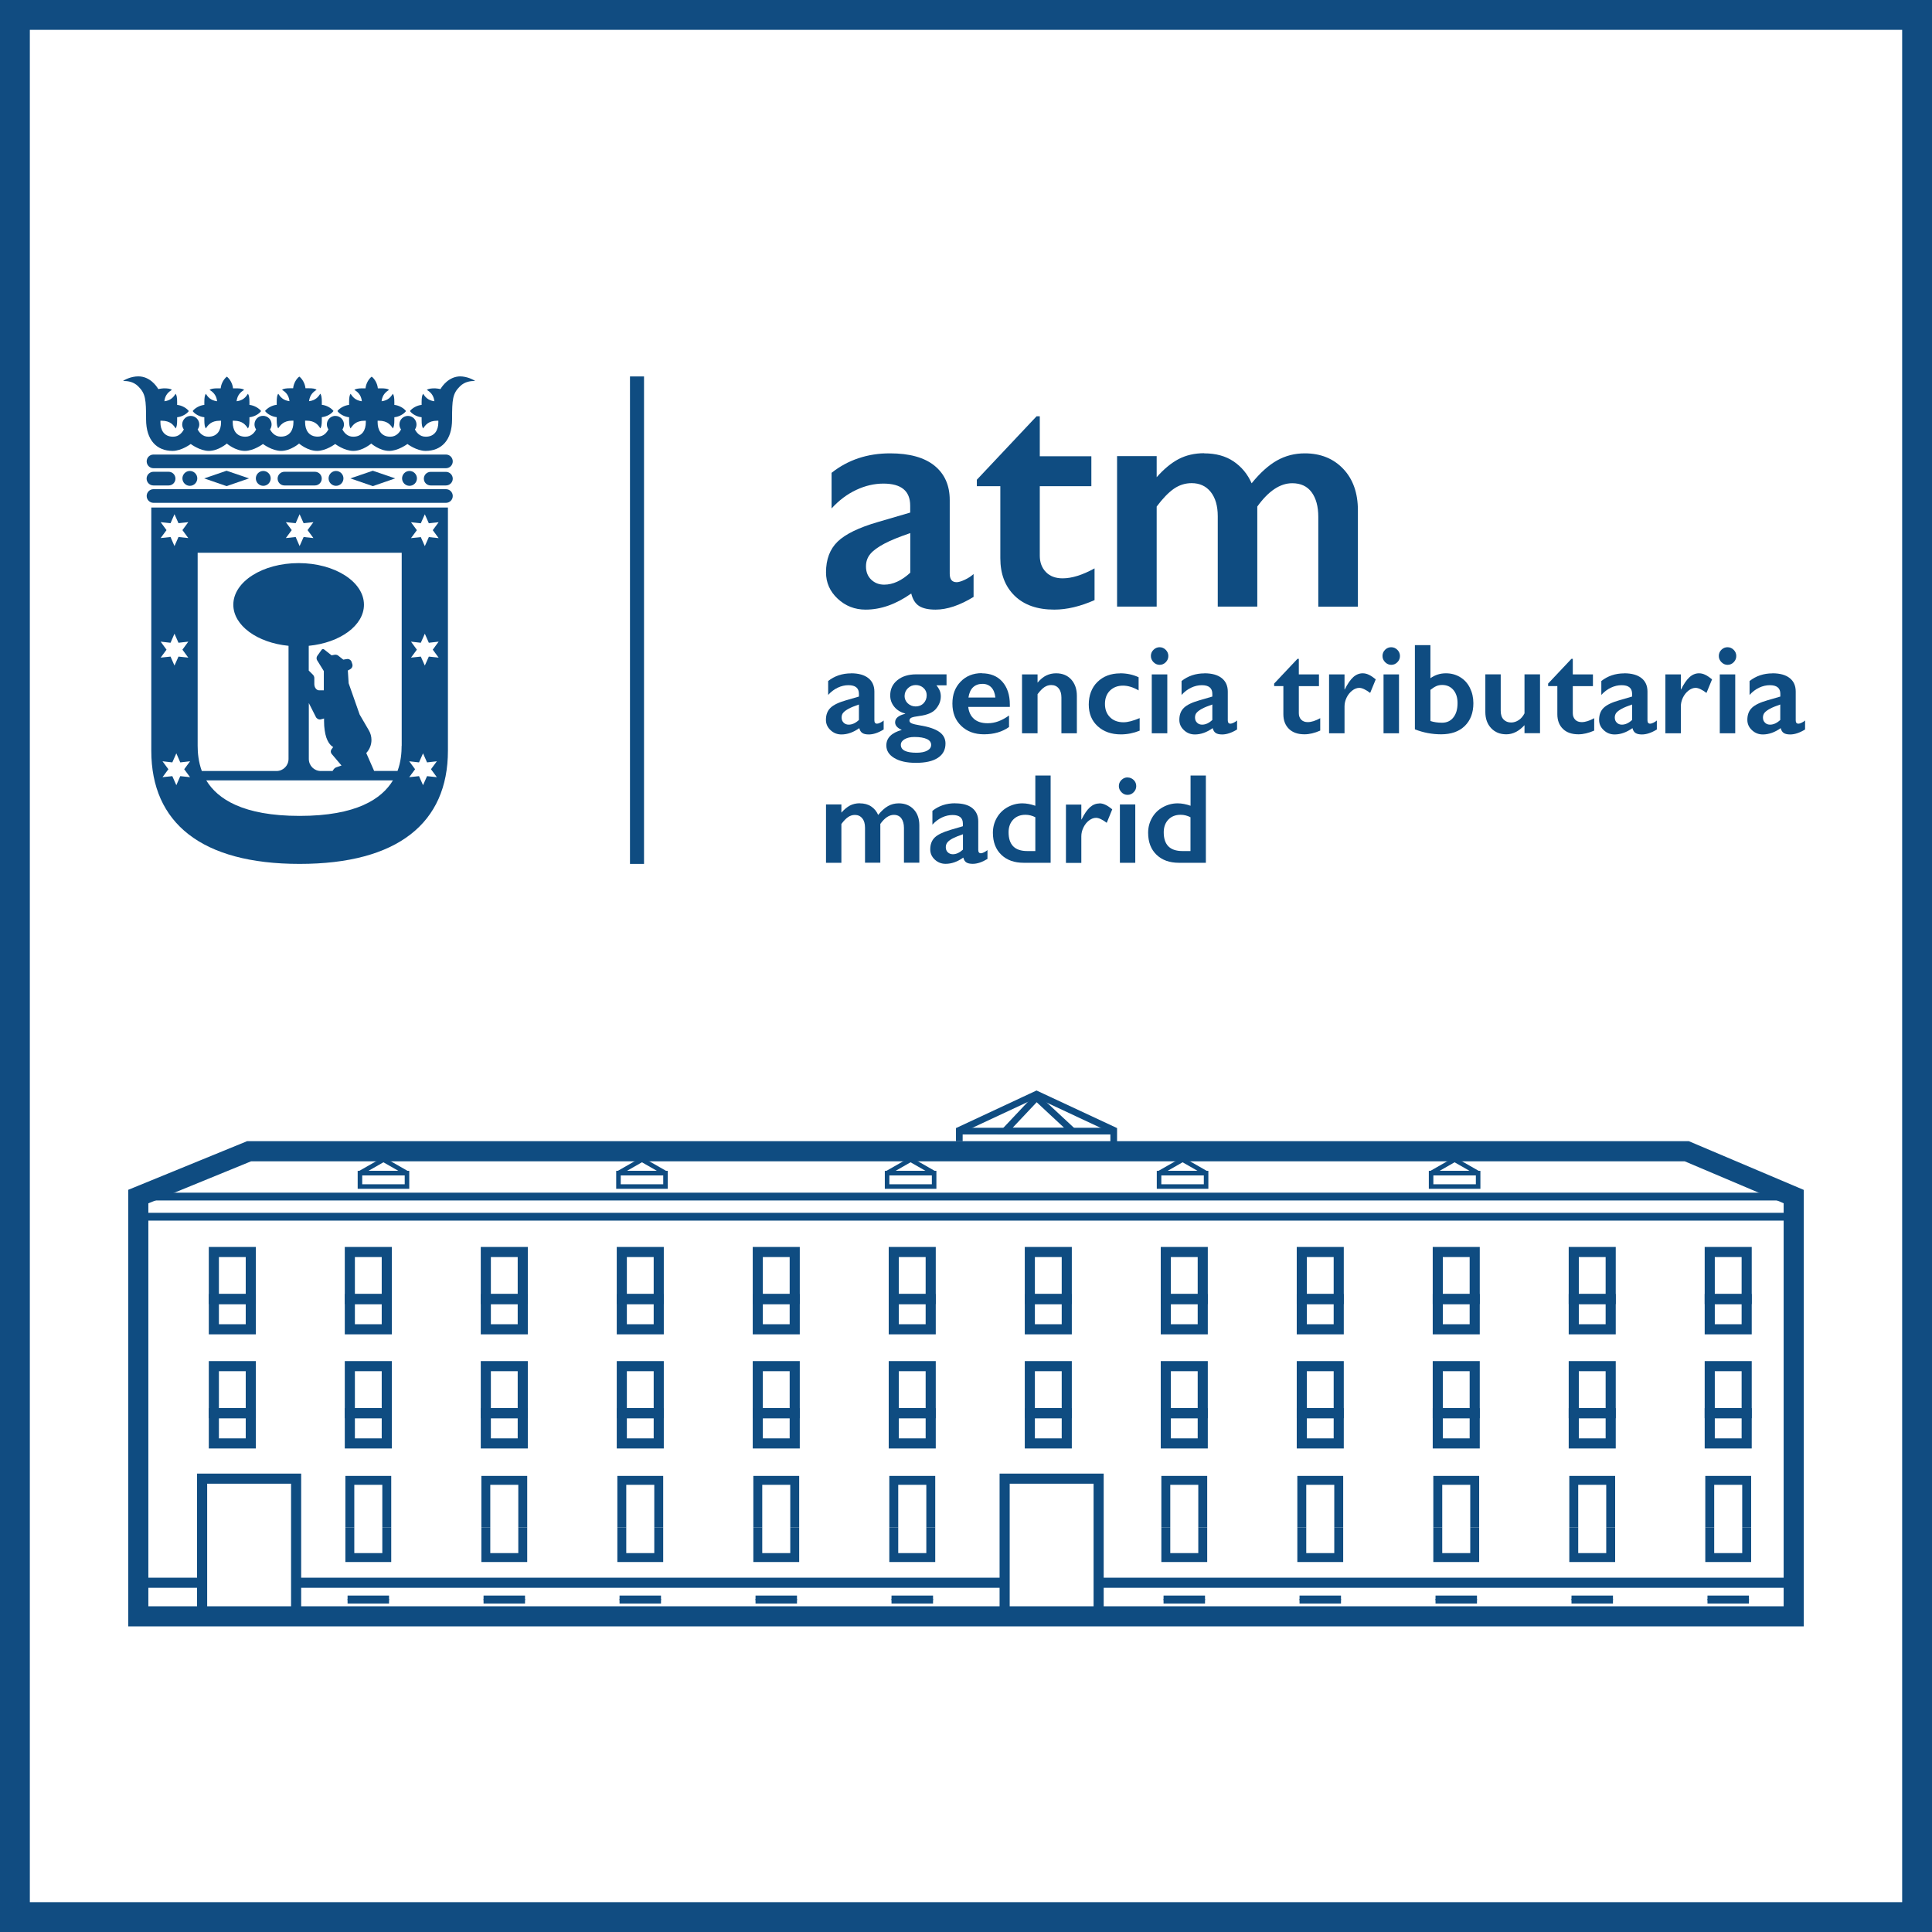 <?xml version="1.0" encoding="UTF-8"?>
<svg id="uuid-e9711c1b-51d4-4599-b36c-4947e038ecce" data-name="PROMOCIONALES" xmlns="http://www.w3.org/2000/svg" viewBox="0 0 260 260">
  <rect x="0" y="0" width="260" height="260" fill="#808080" stroke="none"/>
  <defs>
    <style>
      .uuid-c998b73f-012c-47d8-ba06-826e356e03fe {
        fill: #0f4c81;
      }

      .uuid-c998b73f-012c-47d8-ba06-826e356e03fe, .uuid-b9637295-9d35-49bf-8a46-1635af6370d1 {
        stroke-width: 0px;
      }

      .uuid-90c0241f-dd75-4f5b-ad55-4f2c31dbf5e5 {
        stroke-width: .9px;
      }

      .uuid-90c0241f-dd75-4f5b-ad55-4f2c31dbf5e5, .uuid-9a81260b-7cdf-4f4a-bb45-fa655c8d08b4, .uuid-b5b24490-48d9-4c92-91d0-2471f098ca7b, .uuid-924c6b6b-2e19-4350-afc3-c6c7fed31f36, .uuid-89208eef-da49-43bb-9b3d-28c2ab1ce93a, .uuid-c256f427-c40d-47d3-945a-7bdaad5399a4, .uuid-a4c6dcdc-44c2-49f2-a62a-0c34c4cfdc99 {
        fill: none;
        stroke-miterlimit: 10;
      }

      .uuid-90c0241f-dd75-4f5b-ad55-4f2c31dbf5e5, .uuid-9a81260b-7cdf-4f4a-bb45-fa655c8d08b4, .uuid-924c6b6b-2e19-4350-afc3-c6c7fed31f36, .uuid-89208eef-da49-43bb-9b3d-28c2ab1ce93a, .uuid-c256f427-c40d-47d3-945a-7bdaad5399a4, .uuid-a4c6dcdc-44c2-49f2-a62a-0c34c4cfdc99 {
        stroke: #0f4c81;
      }

      .uuid-9a81260b-7cdf-4f4a-bb45-fa655c8d08b4 {
        stroke-width: .61px;
      }

      .uuid-b5b24490-48d9-4c92-91d0-2471f098ca7b {
        stroke: #114c81;
        stroke-width: 4.03px;
      }

      .uuid-924c6b6b-2e19-4350-afc3-c6c7fed31f36 {
        stroke-width: 2.71px;
      }

      .uuid-b9637295-9d35-49bf-8a46-1635af6370d1 {
        fill: #fff;
      }

      .uuid-89208eef-da49-43bb-9b3d-28c2ab1ce93a {
        stroke-width: 1.36px;
      }

      .uuid-c256f427-c40d-47d3-945a-7bdaad5399a4 {
        stroke-width: 1.05px;
      }

      .uuid-a4c6dcdc-44c2-49f2-a62a-0c34c4cfdc99 {
        stroke-width: 1.2px;
      }
    </style>
  </defs>
  <g id="uuid-8e12676d-b100-476b-98ab-737365aa8b66" data-name="promo portal">
    <g id="uuid-e02aa1e3-5a28-40c5-a0e2-3a0342861da1" data-name="Promo ATM">
      <g id="uuid-8f954ff2-7552-4129-b250-77e9f536843e" data-name="fondo">
        <rect id="uuid-d0fc4a55-4b0d-4691-a46e-1fd8597af918" data-name="fondo" class="uuid-b9637295-9d35-49bf-8a46-1635af6370d1" x=".33" y=".44" width="260" height="260"/>
      </g>
      <g id="uuid-3854148c-d5c3-47ab-9a29-0454f9ea9a9f" data-name="silueta">
        <g id="uuid-c3ccdac4-749e-42a8-bced-4160675679ce" data-name="5">
          <g>
            <rect class="uuid-9a81260b-7cdf-4f4a-bb45-fa655c8d08b4" x="48.44" y="157.87" width="6.33" height="1.81"/>
            <path class="uuid-9a81260b-7cdf-4f4a-bb45-fa655c8d08b4" d="M54.68,157.87h-6.16s-.03-.03-.01-.04l3.08-1.76s.02,0,.02,0l3.08,1.76s.01.04-.01.04Z"/>
          </g>
          <g>
            <rect class="uuid-9a81260b-7cdf-4f4a-bb45-fa655c8d08b4" x="83.23" y="157.87" width="6.33" height="1.81"/>
            <path class="uuid-9a81260b-7cdf-4f4a-bb45-fa655c8d08b4" d="M89.47,157.87h-6.16s-.03-.03-.01-.04l3.08-1.76s.02,0,.02,0l3.08,1.76s.01.04-.01.04Z"/>
          </g>
          <g>
            <rect class="uuid-9a81260b-7cdf-4f4a-bb45-fa655c8d08b4" x="119.38" y="157.87" width="6.33" height="1.81"/>
            <path class="uuid-9a81260b-7cdf-4f4a-bb45-fa655c8d08b4" d="M125.62,157.87h-6.16s-.03-.03-.01-.04l3.08-1.76s.02,0,.02,0l3.08,1.76s.01.04-.01.04Z"/>
          </g>
          <g>
            <rect class="uuid-9a81260b-7cdf-4f4a-bb45-fa655c8d08b4" x="155.98" y="157.87" width="6.33" height="1.81"/>
            <path class="uuid-9a81260b-7cdf-4f4a-bb45-fa655c8d08b4" d="M162.23,157.87h-6.16s-.03-.03-.01-.04l3.08-1.76s.02,0,.02,0l3.08,1.76s.01.04-.01.04Z"/>
          </g>
          <g>
            <rect class="uuid-9a81260b-7cdf-4f4a-bb45-fa655c8d08b4" x="192.59" y="157.87" width="6.33" height="1.81"/>
            <path class="uuid-9a81260b-7cdf-4f4a-bb45-fa655c8d08b4" d="M198.83,157.87h-6.16s-.03-.03-.01-.04l3.08-1.76s.02,0,.02,0l3.08,1.76s.01.04-.01.04Z"/>
          </g>
        </g>
        <g id="uuid-ce797113-0996-45ae-ae3f-9967ee79d202" data-name="4">
          <g>
            <rect class="uuid-89208eef-da49-43bb-9b3d-28c2ab1ce93a" x="28.78" y="168.49" width="4.97" height="6.33"/>
            <rect class="uuid-89208eef-da49-43bb-9b3d-28c2ab1ce93a" x="28.78" y="174.82" width="4.97" height="4.07"/>
          </g>
          <g>
            <rect class="uuid-89208eef-da49-43bb-9b3d-28c2ab1ce93a" x="47.08" y="168.49" width="4.97" height="6.33"/>
            <rect class="uuid-89208eef-da49-43bb-9b3d-28c2ab1ce93a" x="47.08" y="174.82" width="4.97" height="4.07"/>
          </g>
          <g>
            <rect class="uuid-89208eef-da49-43bb-9b3d-28c2ab1ce93a" x="65.38" y="168.49" width="4.97" height="6.33"/>
            <rect class="uuid-89208eef-da49-43bb-9b3d-28c2ab1ce93a" x="65.38" y="174.82" width="4.97" height="4.07"/>
          </g>
          <g>
            <rect class="uuid-89208eef-da49-43bb-9b3d-28c2ab1ce93a" x="83.68" y="168.49" width="4.97" height="6.33"/>
            <rect class="uuid-89208eef-da49-43bb-9b3d-28c2ab1ce93a" x="83.68" y="174.82" width="4.97" height="4.07"/>
          </g>
          <g>
            <rect class="uuid-89208eef-da49-43bb-9b3d-28c2ab1ce93a" x="101.98" y="168.49" width="4.97" height="6.33"/>
            <rect class="uuid-89208eef-da49-43bb-9b3d-28c2ab1ce93a" x="101.98" y="174.82" width="4.97" height="4.07"/>
          </g>
          <g>
            <rect class="uuid-89208eef-da49-43bb-9b3d-28c2ab1ce93a" x="120.28" y="168.49" width="4.97" height="6.33"/>
            <rect class="uuid-89208eef-da49-43bb-9b3d-28c2ab1ce93a" x="120.28" y="174.82" width="4.97" height="4.07"/>
          </g>
          <g>
            <rect class="uuid-89208eef-da49-43bb-9b3d-28c2ab1ce93a" x="138.59" y="168.49" width="4.97" height="6.33"/>
            <rect class="uuid-89208eef-da49-43bb-9b3d-28c2ab1ce93a" x="138.59" y="174.82" width="4.97" height="4.07"/>
          </g>
          <g>
            <rect class="uuid-89208eef-da49-43bb-9b3d-28c2ab1ce93a" x="156.89" y="168.49" width="4.97" height="6.33"/>
            <rect class="uuid-89208eef-da49-43bb-9b3d-28c2ab1ce93a" x="156.89" y="174.82" width="4.97" height="4.07"/>
          </g>
          <g>
            <rect class="uuid-89208eef-da49-43bb-9b3d-28c2ab1ce93a" x="175.19" y="168.49" width="4.97" height="6.33"/>
            <rect class="uuid-89208eef-da49-43bb-9b3d-28c2ab1ce93a" x="175.19" y="174.82" width="4.97" height="4.07"/>
          </g>
          <g>
            <rect class="uuid-89208eef-da49-43bb-9b3d-28c2ab1ce93a" x="193.49" y="168.49" width="4.97" height="6.33"/>
            <rect class="uuid-89208eef-da49-43bb-9b3d-28c2ab1ce93a" x="193.49" y="174.82" width="4.97" height="4.07"/>
          </g>
          <g>
            <rect class="uuid-89208eef-da49-43bb-9b3d-28c2ab1ce93a" x="211.79" y="168.49" width="4.97" height="6.33"/>
            <rect class="uuid-89208eef-da49-43bb-9b3d-28c2ab1ce93a" x="211.79" y="174.82" width="4.97" height="4.07"/>
          </g>
          <g>
            <rect class="uuid-89208eef-da49-43bb-9b3d-28c2ab1ce93a" x="230.09" y="168.49" width="4.97" height="6.33"/>
            <rect class="uuid-89208eef-da49-43bb-9b3d-28c2ab1ce93a" x="230.09" y="174.82" width="4.97" height="4.07"/>
          </g>
        </g>
        <g id="uuid-3b837fde-16e2-4845-9ac8-09aaec8610ed" data-name="3">
          <g>
            <rect class="uuid-89208eef-da49-43bb-9b3d-28c2ab1ce93a" x="28.78" y="183.85" width="4.97" height="6.33"/>
            <rect class="uuid-89208eef-da49-43bb-9b3d-28c2ab1ce93a" x="28.78" y="190.18" width="4.97" height="4.07"/>
          </g>
          <g>
            <rect class="uuid-89208eef-da49-43bb-9b3d-28c2ab1ce93a" x="47.08" y="183.85" width="4.97" height="6.33"/>
            <rect class="uuid-89208eef-da49-43bb-9b3d-28c2ab1ce93a" x="47.08" y="190.18" width="4.97" height="4.07"/>
          </g>
          <g>
            <rect class="uuid-89208eef-da49-43bb-9b3d-28c2ab1ce93a" x="65.38" y="183.85" width="4.97" height="6.33"/>
            <rect class="uuid-89208eef-da49-43bb-9b3d-28c2ab1ce93a" x="65.38" y="190.18" width="4.97" height="4.07"/>
          </g>
          <g>
            <rect class="uuid-89208eef-da49-43bb-9b3d-28c2ab1ce93a" x="83.68" y="183.85" width="4.97" height="6.33"/>
            <rect class="uuid-89208eef-da49-43bb-9b3d-28c2ab1ce93a" x="83.68" y="190.18" width="4.97" height="4.07"/>
          </g>
          <g>
            <rect class="uuid-89208eef-da49-43bb-9b3d-28c2ab1ce93a" x="101.98" y="183.85" width="4.97" height="6.33"/>
            <rect class="uuid-89208eef-da49-43bb-9b3d-28c2ab1ce93a" x="101.98" y="190.18" width="4.97" height="4.07"/>
          </g>
          <g>
            <rect class="uuid-89208eef-da49-43bb-9b3d-28c2ab1ce93a" x="120.28" y="183.85" width="4.97" height="6.33"/>
            <rect class="uuid-89208eef-da49-43bb-9b3d-28c2ab1ce93a" x="120.28" y="190.18" width="4.97" height="4.07"/>
          </g>
          <g>
            <rect class="uuid-89208eef-da49-43bb-9b3d-28c2ab1ce93a" x="138.59" y="183.85" width="4.97" height="6.33"/>
            <rect class="uuid-89208eef-da49-43bb-9b3d-28c2ab1ce93a" x="138.59" y="190.18" width="4.97" height="4.07"/>
          </g>
          <g>
            <rect class="uuid-89208eef-da49-43bb-9b3d-28c2ab1ce93a" x="156.89" y="183.85" width="4.97" height="6.33"/>
            <rect class="uuid-89208eef-da49-43bb-9b3d-28c2ab1ce93a" x="156.89" y="190.18" width="4.97" height="4.07"/>
          </g>
          <g>
            <rect class="uuid-89208eef-da49-43bb-9b3d-28c2ab1ce93a" x="175.19" y="183.85" width="4.97" height="6.33"/>
            <rect class="uuid-89208eef-da49-43bb-9b3d-28c2ab1ce93a" x="175.19" y="190.18" width="4.97" height="4.07"/>
          </g>
          <g>
            <rect class="uuid-89208eef-da49-43bb-9b3d-28c2ab1ce93a" x="193.49" y="183.85" width="4.97" height="6.33"/>
            <rect class="uuid-89208eef-da49-43bb-9b3d-28c2ab1ce93a" x="193.49" y="190.18" width="4.97" height="4.07"/>
          </g>
          <g>
            <rect class="uuid-89208eef-da49-43bb-9b3d-28c2ab1ce93a" x="211.79" y="183.85" width="4.97" height="6.33"/>
            <rect class="uuid-89208eef-da49-43bb-9b3d-28c2ab1ce93a" x="211.79" y="190.18" width="4.97" height="4.07"/>
          </g>
          <g>
            <rect class="uuid-89208eef-da49-43bb-9b3d-28c2ab1ce93a" x="230.09" y="183.85" width="4.97" height="6.33"/>
            <rect class="uuid-89208eef-da49-43bb-9b3d-28c2ab1ce93a" x="230.09" y="190.18" width="4.97" height="4.07"/>
          </g>
        </g>
        <g id="uuid-4c8bae97-ed00-42b4-8152-1a6eb68c898d" data-name="2">
          <g>
            <polyline class="uuid-a4c6dcdc-44c2-49f2-a62a-0c34c4cfdc99" points="47.08 205.54 47.08 199.22 52.05 199.22 52.05 205.54"/>
            <polyline class="uuid-a4c6dcdc-44c2-49f2-a62a-0c34c4cfdc99" points="52.05 205.54 52.05 209.61 47.08 209.61 47.08 205.54"/>
          </g>
          <g>
            <polyline class="uuid-a4c6dcdc-44c2-49f2-a62a-0c34c4cfdc99" points="65.38 205.54 65.38 199.22 70.35 199.22 70.35 205.54"/>
            <polyline class="uuid-a4c6dcdc-44c2-49f2-a62a-0c34c4cfdc99" points="70.35 205.54 70.35 209.61 65.38 209.61 65.38 205.54"/>
          </g>
          <g>
            <polyline class="uuid-a4c6dcdc-44c2-49f2-a62a-0c34c4cfdc99" points="83.68 205.54 83.68 199.22 88.65 199.22 88.65 205.54"/>
            <polyline class="uuid-a4c6dcdc-44c2-49f2-a62a-0c34c4cfdc99" points="88.65 205.54 88.65 209.61 83.68 209.61 83.68 205.54"/>
          </g>
          <g>
            <polyline class="uuid-a4c6dcdc-44c2-49f2-a62a-0c34c4cfdc99" points="101.98 205.54 101.98 199.22 106.95 199.22 106.95 205.54"/>
            <polyline class="uuid-a4c6dcdc-44c2-49f2-a62a-0c34c4cfdc99" points="106.95 205.54 106.95 209.61 101.98 209.61 101.98 205.54"/>
          </g>
          <g>
            <polyline class="uuid-a4c6dcdc-44c2-49f2-a62a-0c34c4cfdc99" points="120.28 205.54 120.28 199.22 125.26 199.22 125.26 205.54"/>
            <polyline class="uuid-a4c6dcdc-44c2-49f2-a62a-0c34c4cfdc99" points="125.26 205.54 125.26 209.61 120.28 209.61 120.28 205.54"/>
          </g>
          <g>
            <polyline class="uuid-a4c6dcdc-44c2-49f2-a62a-0c34c4cfdc99" points="156.89 205.54 156.89 199.22 161.86 199.22 161.86 205.54"/>
            <polyline class="uuid-a4c6dcdc-44c2-49f2-a62a-0c34c4cfdc99" points="161.86 205.54 161.86 209.61 156.89 209.61 156.89 205.54"/>
          </g>
          <g>
            <polyline class="uuid-a4c6dcdc-44c2-49f2-a62a-0c34c4cfdc99" points="175.19 205.54 175.19 199.22 180.16 199.22 180.16 205.54"/>
            <polyline class="uuid-a4c6dcdc-44c2-49f2-a62a-0c34c4cfdc99" points="180.16 205.54 180.16 209.61 175.19 209.61 175.19 205.54"/>
          </g>
          <g>
            <polyline class="uuid-a4c6dcdc-44c2-49f2-a62a-0c34c4cfdc99" points="193.49 205.54 193.49 199.22 198.46 199.22 198.46 205.54"/>
            <polyline class="uuid-a4c6dcdc-44c2-49f2-a62a-0c34c4cfdc99" points="198.46 205.54 198.46 209.61 193.49 209.61 193.49 205.54"/>
          </g>
          <g>
            <polyline class="uuid-a4c6dcdc-44c2-49f2-a62a-0c34c4cfdc99" points="211.79 205.54 211.79 199.22 216.76 199.22 216.76 205.54"/>
            <polyline class="uuid-a4c6dcdc-44c2-49f2-a62a-0c34c4cfdc99" points="216.76 205.54 216.76 209.61 211.79 209.61 211.79 205.54"/>
          </g>
          <g>
            <polyline class="uuid-a4c6dcdc-44c2-49f2-a62a-0c34c4cfdc99" points="230.09 205.54 230.09 199.22 235.06 199.22 235.06 205.54"/>
            <polyline class="uuid-a4c6dcdc-44c2-49f2-a62a-0c34c4cfdc99" points="235.06 205.54 235.06 209.61 230.09 209.61 230.09 205.54"/>
          </g>
        </g>
        <g id="uuid-4d861368-dbfe-441c-853b-274a5119e6b3" data-name="1">
          <g>
            <polyline class="uuid-9a81260b-7cdf-4f4a-bb45-fa655c8d08b4" points="47.08 215.31 47.08 215.03 52.05 215.03 52.05 215.31"/>
            <polyline class="uuid-9a81260b-7cdf-4f4a-bb45-fa655c8d08b4" points="52.05 215.31 52.05 215.49 47.08 215.49 47.08 215.31"/>
          </g>
          <g>
            <polyline class="uuid-9a81260b-7cdf-4f4a-bb45-fa655c8d08b4" points="65.38 215.31 65.38 215.03 70.35 215.03 70.35 215.31"/>
            <polyline class="uuid-9a81260b-7cdf-4f4a-bb45-fa655c8d08b4" points="70.35 215.31 70.35 215.49 65.38 215.49 65.38 215.31"/>
          </g>
          <g>
            <polyline class="uuid-9a81260b-7cdf-4f4a-bb45-fa655c8d08b4" points="83.68 215.31 83.68 215.03 88.65 215.03 88.65 215.31"/>
            <polyline class="uuid-9a81260b-7cdf-4f4a-bb45-fa655c8d08b4" points="88.65 215.31 88.65 215.49 83.68 215.49 83.68 215.31"/>
          </g>
          <g>
            <polyline class="uuid-9a81260b-7cdf-4f4a-bb45-fa655c8d08b4" points="101.98 215.31 101.98 215.03 106.95 215.03 106.95 215.31"/>
            <polyline class="uuid-9a81260b-7cdf-4f4a-bb45-fa655c8d08b4" points="106.95 215.31 106.95 215.49 101.98 215.49 101.98 215.31"/>
          </g>
          <g>
            <polyline class="uuid-9a81260b-7cdf-4f4a-bb45-fa655c8d08b4" points="120.28 215.31 120.28 215.03 125.26 215.03 125.26 215.31"/>
            <polyline class="uuid-9a81260b-7cdf-4f4a-bb45-fa655c8d08b4" points="125.26 215.31 125.26 215.49 120.28 215.49 120.28 215.31"/>
          </g>
          <g>
            <polyline class="uuid-9a81260b-7cdf-4f4a-bb45-fa655c8d08b4" points="156.89 215.31 156.89 215.03 161.86 215.03 161.86 215.31"/>
            <polyline class="uuid-9a81260b-7cdf-4f4a-bb45-fa655c8d08b4" points="161.86 215.31 161.86 215.49 156.89 215.49 156.89 215.31"/>
          </g>
          <g>
            <polyline class="uuid-9a81260b-7cdf-4f4a-bb45-fa655c8d08b4" points="175.19 215.31 175.19 215.03 180.16 215.03 180.16 215.31"/>
            <polyline class="uuid-9a81260b-7cdf-4f4a-bb45-fa655c8d08b4" points="180.16 215.31 180.16 215.49 175.19 215.49 175.19 215.31"/>
          </g>
          <g>
            <polyline class="uuid-9a81260b-7cdf-4f4a-bb45-fa655c8d08b4" points="193.49 215.31 193.49 215.03 198.46 215.03 198.46 215.31"/>
            <polyline class="uuid-9a81260b-7cdf-4f4a-bb45-fa655c8d08b4" points="198.46 215.31 198.46 215.49 193.49 215.49 193.49 215.31"/>
          </g>
          <g>
            <polyline class="uuid-9a81260b-7cdf-4f4a-bb45-fa655c8d08b4" points="211.79 215.31 211.79 215.03 216.76 215.03 216.76 215.31"/>
            <polyline class="uuid-9a81260b-7cdf-4f4a-bb45-fa655c8d08b4" points="216.76 215.31 216.76 215.49 211.79 215.49 211.79 215.31"/>
          </g>
          <g>
            <polyline class="uuid-9a81260b-7cdf-4f4a-bb45-fa655c8d08b4" points="230.09 215.31 230.09 215.03 235.06 215.03 235.06 215.31"/>
            <polyline class="uuid-9a81260b-7cdf-4f4a-bb45-fa655c8d08b4" points="235.06 215.31 235.06 215.49 230.09 215.49 230.09 215.31"/>
          </g>
        </g>
        <polyline id="uuid-ebf5cb49-c088-45be-ab24-a1fdd3fe3908" data-name="bajo" class="uuid-89208eef-da49-43bb-9b3d-28c2ab1ce93a" points="147.84 213 241.39 213 241.39 217.52 18.61 217.52 18.61 213 27.2 213"/>
        <line id="uuid-9b2846ed-cd70-44cd-be63-1be53088bf22" data-name="bajo" class="uuid-89208eef-da49-43bb-9b3d-28c2ab1ce93a" x1="39.85" y1="213" x2="135.23" y2="213"/>
        <g id="uuid-b2195b46-1e54-4c90-9dbe-4d418eeb0abb" data-name="puertas">
          <polygon class="uuid-89208eef-da49-43bb-9b3d-28c2ab1ce93a" points="147.85 217.52 135.2 217.52 135.2 213 135.2 198.99 147.85 198.99 147.85 213 147.85 217.52"/>
          <polygon class="uuid-89208eef-da49-43bb-9b3d-28c2ab1ce93a" points="39.85 217.52 27.2 217.52 27.2 213 27.2 198.99 39.85 198.99 39.85 213 39.85 217.52"/>
        </g>
        <g id="uuid-5e089f36-b7bc-421f-884b-07ab2cd5ec8c" data-name="trazado">
          <rect class="uuid-c256f427-c40d-47d3-945a-7bdaad5399a4" x="18.61" y="161.03" width="222.78" height="2.71"/>
          <polygon class="uuid-924c6b6b-2e19-4350-afc3-c6c7fed31f36" points="18.61 217.52 18.61 161.03 33.52 154.93 227 154.93 241.39 161.03 241.39 217.52 18.61 217.52"/>
        </g>
        <g id="uuid-eea3d1ac-b022-4057-938d-d072fa74ce54" data-name="cupula">
          <polyline class="uuid-90c0241f-dd75-4f5b-ad55-4f2c31dbf5e5" points="129.1 153.58 129.1 152.1 139.49 147.25 149.88 152.1 149.88 153.88"/>
          <polyline class="uuid-90c0241f-dd75-4f5b-ad55-4f2c31dbf5e5" points="129.1 152.22 135.23 152.22 149.88 152.22"/>
          <polygon class="uuid-90c0241f-dd75-4f5b-ad55-4f2c31dbf5e5" points="139.49 147.7 144.35 152.22 135.23 152.22 139.49 147.7"/>
        </g>
      </g>
      <g id="uuid-17db505f-68b7-441f-af9f-dc33f09c5fc8" data-name="atm">
        <rect class="uuid-c998b73f-012c-47d8-ba06-826e356e03fe" x="84.78" y="50.66" width="1.89" height="65.6"/>
        <path class="uuid-c998b73f-012c-47d8-ba06-826e356e03fe" d="M60.01,61.17H20.66c-.51,0-.92.41-.92.92s.41.92.92.92h39.35c.51,0,.92-.41.92-.92s-.41-.92-.92-.92Z"/>
        <path class="uuid-c998b73f-012c-47d8-ba06-826e356e03fe" d="M60.01,65.83H20.66c-.51,0-.92.41-.92.92s.41.92.92.92h39.35c.51,0,.92-.41.92-.92s-.41-.92-.92-.92Z"/>
        <path class="uuid-c998b73f-012c-47d8-ba06-826e356e03fe" d="M20.65,65.33h2.05c.51,0,.91-.41.91-.92s-.41-.92-.91-.92h-2.05c-.5,0-.92.41-.92.92s.41.92.92.92Z"/>
        <path class="uuid-c998b73f-012c-47d8-ba06-826e356e03fe" d="M60.01,63.5h-2.05c-.51,0-.92.41-.92.92s.41.91.92.91h2.05c.51,0,.92-.41.92-.91s-.41-.92-.92-.92Z"/>
        <path class="uuid-c998b73f-012c-47d8-ba06-826e356e03fe" d="M42.38,65.33c.5,0,.92-.41.92-.92s-.41-.92-.92-.92h-4.1c-.51,0-.92.41-.92.92s.41.92.92.92h4.1Z"/>
        <polygon class="uuid-c998b73f-012c-47d8-ba06-826e356e03fe" points="30.49 63.35 27.48 64.38 30.49 65.42 33.51 64.38 30.49 63.35"/>
        <polygon class="uuid-c998b73f-012c-47d8-ba06-826e356e03fe" points="50.17 63.35 47.15 64.38 50.17 65.42 53.18 64.38 50.17 63.35"/>
        <path class="uuid-c998b73f-012c-47d8-ba06-826e356e03fe" d="M56.11,64.38c0-.55-.45-1-1-1s-1,.45-1,1,.45,1,1,1,1-.45,1-1Z"/>
        <path class="uuid-c998b73f-012c-47d8-ba06-826e356e03fe" d="M46.22,64.38c0-.55-.45-1-1-1s-1,.45-1,1,.45,1,1,1,1-.45,1-1Z"/>
        <path class="uuid-c998b73f-012c-47d8-ba06-826e356e03fe" d="M36.43,64.38c0-.55-.45-1-1-1s-1,.45-1,1,.45,1,1,1,1-.45,1-1Z"/>
        <path class="uuid-c998b73f-012c-47d8-ba06-826e356e03fe" d="M26.55,64.38c0-.55-.45-1-1-1s-1,.45-1,1,.45,1,1,1,1-.45,1-1Z"/>
        <path class="uuid-c998b73f-012c-47d8-ba06-826e356e03fe" d="M61.97,50.65c-1.55,0-2.46,1.3-2.69,1.71-.11-.03-.58-.1-.73-.1-.59,0-.9.06-1.11.2.4.26.91.63,1.02,1.54-.89-.11-1.26-.61-1.52-1.01-.14.21-.2.52-.2,1.11,0,.12,0,.27,0,.39-.66.06-1.3.46-1.57.83.27.38.91.77,1.57.83,0,.13,0,.27,0,.4,0,.58.06.9.2,1.11.3-.45.73-1.04,1.88-1.04h.17c0,.08,0,.15,0,.22,0,1.01-.47,1.93-1.7,1.93-.82,0-1.26-.6-1.45-.98.14-.19.21-.42.21-.67,0-.63-.52-1.15-1.15-1.15s-1.15.51-1.15,1.15c0,.25.08.48.22.67-.19.38-.63.98-1.45.98-1.23,0-1.7-.92-1.7-1.93,0-.07,0-.14,0-.22h.17c1.16,0,1.59.58,1.88,1.04.14-.21.2-.52.2-1.11,0-.12,0-.27,0-.4.65-.06,1.3-.45,1.57-.83-.27-.37-.92-.77-1.57-.83,0-.12,0-.27,0-.39,0-.59-.06-.9-.2-1.11-.26.4-.63.91-1.52,1.01.1-.9.62-1.28,1.01-1.54-.21-.15-.52-.2-1.11-.2-.12,0-.27,0-.4,0-.06-.66-.45-1.3-.83-1.57-.37.27-.77.91-.83,1.57-.12,0-.27,0-.39,0-.58,0-.9.06-1.11.2.4.26.91.63,1.01,1.54-.89-.11-1.26-.61-1.52-1.01-.14.21-.2.52-.2,1.11,0,.12,0,.27,0,.39-.66.06-1.3.46-1.57.83.27.38.91.77,1.57.83,0,.13,0,.27,0,.4,0,.58.06.9.2,1.11.29-.45.72-1.04,1.88-1.04h.17c0,.08,0,.15,0,.22,0,1.01-.47,1.93-1.7,1.93-.82,0-1.25-.6-1.45-.98.13-.19.21-.42.21-.67,0-.63-.52-1.15-1.15-1.15-.08,0-.16,0-.23.02-.52.11-.92.57-.92,1.12,0,.25.08.48.21.67-.19.38-.62.98-1.44.98-1.23,0-1.7-.92-1.7-1.93,0-.07,0-.14,0-.22h.17c1.16,0,1.59.58,1.88,1.04.14-.21.2-.52.2-1.11,0-.12,0-.27,0-.4.66-.06,1.3-.45,1.57-.83-.27-.37-.91-.77-1.57-.83,0-.12,0-.27,0-.39,0-.59-.06-.9-.2-1.11-.26.4-.63.91-1.52,1.01.11-.9.62-1.28,1.02-1.54-.21-.15-.52-.2-1.11-.2-.12,0-.27,0-.39,0-.06-.66-.46-1.3-.83-1.57-.38.27-.77.91-.83,1.57-.13,0-.27,0-.39,0-.59,0-.9.06-1.11.2.4.26.91.63,1.01,1.54-.89-.11-1.26-.61-1.52-1.01-.14.21-.2.52-.2,1.11,0,.12,0,.27,0,.39-.66.06-1.3.46-1.57.83.27.38.92.77,1.57.83,0,.13,0,.27,0,.4,0,.58.06.9.2,1.11.3-.45.73-1.04,1.88-1.04h.17c0,.08,0,.15,0,.22,0,1.01-.47,1.93-1.7,1.93-.82,0-1.26-.61-1.45-.98.14-.19.21-.42.21-.67,0-.63-.51-1.15-1.15-1.15s-1.15.51-1.15,1.15c0,.25.08.48.22.68-.19.38-.63.98-1.45.98-1.23,0-1.7-.92-1.7-1.93,0-.07,0-.14,0-.22h.17c1.16,0,1.58.58,1.88,1.04.14-.21.2-.52.2-1.11,0-.12,0-.27,0-.4.66-.06,1.3-.45,1.57-.83-.27-.37-.92-.77-1.57-.83,0-.12,0-.27,0-.39,0-.59-.06-.9-.2-1.11-.26.4-.63.91-1.53,1.01.1-.9.62-1.28,1.02-1.54-.21-.15-.52-.2-1.11-.2-.12,0-.27,0-.39,0-.06-.66-.46-1.3-.83-1.57-.37.27-.77.91-.83,1.57-.12,0-.27,0-.39,0-.58,0-.9.06-1.11.2.4.26.91.63,1.02,1.54-.9-.11-1.27-.61-1.52-1.01-.14.21-.2.52-.2,1.11,0,.12,0,.27,0,.39-.66.06-1.3.46-1.57.83.27.38.91.77,1.57.83,0,.13,0,.27,0,.4,0,.58.06.9.2,1.11.29-.45.72-1.04,1.88-1.04h.17c0,.08,0,.15,0,.22,0,1.01-.47,1.93-1.7,1.93-.82,0-1.25-.6-1.45-.98.14-.19.22-.42.22-.67,0-.63-.52-1.15-1.15-1.15-.32,0-.61.13-.81.34-.21.21-.34.5-.34.81,0,.25.08.48.22.67-.19.38-.63.98-1.45.98-1.23,0-1.7-.92-1.7-1.93,0-.07,0-.14,0-.22h.17c1.16,0,1.59.58,1.88,1.04.14-.21.2-.52.2-1.11,0-.12,0-.27,0-.4.66-.06,1.3-.45,1.57-.83-.27-.37-.91-.77-1.57-.83,0-.12,0-.27,0-.39,0-.59-.06-.9-.2-1.11-.26.4-.63.91-1.52,1.01.1-.9.61-1.28,1.02-1.54-.21-.15-.52-.2-1.11-.2-.15,0-.62.07-.73.1-.23-.41-1.13-1.71-2.69-1.71-.99,0-1.91.49-2.04.62.52,0,1.35.04,2.04.73.98.97,1.05,1.76,1.05,4.43,0,2.85,1.47,4.25,3.57,4.25,1.21,0,2.44-.93,2.44-.93,0,0,1.23.93,2.44.93,1.28,0,2.42-.99,2.42-.99,0,0,1.13.99,2.42.99,1.21,0,2.44-.93,2.44-.93,0,0,1.23.93,2.44.93,1.28,0,2.42-.99,2.42-.99,0,0,1.13.99,2.42.99,1.21,0,2.44-.93,2.44-.93,0,0,1.23.93,2.44.93,1.28,0,2.41-.99,2.41-.99,0,0,1.13.99,2.42.99,1.21,0,2.45-.93,2.45-.93,0,0,1.23.93,2.44.93,2.1,0,3.57-1.4,3.57-4.25,0-2.68.07-3.46,1.05-4.43.69-.69,1.52-.73,2.04-.73-.14-.13-1.05-.62-2.04-.62Z"/>
        <path class="uuid-c998b73f-012c-47d8-ba06-826e356e03fe" d="M20.36,68.3v32.73c0,9.7,6.74,15.23,19.96,15.23s19.96-5.53,19.96-15.23v-32.73H20.36ZM38.47,70.27l1.32.14.53-1.21.54,1.21,1.32-.14-.79,1.07.79,1.07-1.32-.14-.54,1.22-.53-1.22-1.32.14.79-1.07-.79-1.07ZM21.62,70.27l1.33.14.53-1.21.54,1.21,1.32-.14-.79,1.07.79,1.07-1.32-.14-.54,1.22-.53-1.22-1.33.14.79-1.07-.79-1.07ZM21.62,86.35l1.33.15.53-1.22.54,1.22,1.32-.15-.79,1.08.79,1.07-1.32-.14-.54,1.21-.53-1.21-1.33.14.79-1.07-.79-1.08ZM25.58,104.59l-1.32-.14-.53,1.22-.54-1.22-1.32.14.79-1.07-.79-1.07,1.32.15.54-1.22.53,1.22,1.32-.15-.79,1.07.79,1.07ZM40.32,109.8c-7.63,0-11.05-2.28-12.56-4.78h25.12c-1.51,2.5-4.92,4.78-12.56,4.78ZM44.61,101.43l1.35,1.59-.7.24c-.13.04-.29.17-.36.28l-.15.22h-1.57c-.9,0-1.62-.72-1.62-1.62v-7.53l.95,1.88c.12.24.41.38.66.32l.44-.12v.37c0,.45.03.84.08,1.18.21,1.6.85,2.13,1.15,2.29l-.24.33c-.12.16-.11.42.02.58ZM54.05,100.35c0,.93-.09,2.15-.55,3.4h-3.15l-1.06-2.41c.43-.46.7-1.08.7-1.76,0-.47-.13-.91-.35-1.29l-1.24-2.13-1.48-4.21-.11-1.72.33-.18c.24-.13.36-.44.27-.69l-.1-.3c-.08-.25-.37-.42-.63-.37l-.48.08-.71-.56c-.1-.08-.3-.12-.43-.1l-.44.08-1-.79c-.11-.09-.26-.07-.34.05l-.58.81c-.12.16-.13.44-.02.6l.9,1.45v2.59h-.64c-.35,0-.64-.38-.64-.84v-.83c0-.14-.08-.32-.17-.41l-.58-.58v-3.33c4.21-.41,7.43-2.73,7.43-5.53,0-3.09-3.93-5.6-8.79-5.6s-8.79,2.51-8.79,5.6c0,2.8,3.22,5.12,7.43,5.53v15.23c0,.9-.73,1.62-1.62,1.62h-10.05c-.46-1.25-.56-2.47-.56-3.4v-25.97h27.46v25.97ZM58.79,104.59l-1.32-.14-.54,1.22-.54-1.22-1.32.14.79-1.07-.79-1.07,1.32.15.54-1.22.54,1.22,1.32-.15-.79,1.07.79,1.07ZM59.03,88.5l-1.32-.14-.54,1.21-.54-1.21-1.32.14.79-1.07-.79-1.08,1.32.15.54-1.22.54,1.22,1.32-.15-.79,1.08.79,1.07ZM59.03,72.42l-1.32-.14-.54,1.22-.54-1.22-1.32.14.79-1.07-.79-1.07,1.32.14.54-1.21.54,1.21,1.32-.14-.79,1.07.79,1.07Z"/>
        <g>
          <path class="uuid-c998b73f-012c-47d8-ba06-826e356e03fe" d="M114.53,90.61c1.02,0,1.79.22,2.33.65.54.43.81,1.04.81,1.81v3.87c0,.3.12.45.36.45.1,0,.24-.04.43-.13.18-.09.34-.19.46-.3v1.21c-.73.45-1.4.67-2,.67-.37,0-.66-.06-.86-.19-.2-.12-.34-.34-.42-.66-.8.57-1.6.85-2.4.85-.57,0-1.06-.19-1.47-.58-.41-.38-.62-.84-.62-1.38,0-.68.2-1.22.61-1.62s1.12-.74,2.14-1.03l1.69-.49v-.37c0-.77-.47-1.16-1.41-1.16-.48,0-.96.11-1.43.33-.47.22-.91.55-1.3.98v-1.87c.86-.68,1.89-1.03,3.08-1.03ZM113.26,96.56c0,.29.09.52.28.7.18.18.41.26.68.26.46,0,.92-.21,1.37-.63v-2.08c-.58.2-1.04.38-1.37.56-.33.18-.57.35-.73.53s-.23.4-.23.66Z"/>
          <path class="uuid-c998b73f-012c-47d8-ba06-826e356e03fe" d="M127.38,90.76v1.47h-1.36c.22.27.37.52.46.75.09.23.13.48.13.74,0,.63-.24,1.21-.71,1.74-.42.46-1.14.76-2.15.89-.55.07-.91.15-1.09.23-.18.09-.27.22-.27.4,0,.17.11.29.33.38.22.09.57.17,1.05.25,1.19.19,2.07.49,2.63.88.56.39.84.92.84,1.57,0,.84-.34,1.48-1.03,1.93-.68.45-1.67.67-2.95.67-1.22,0-2.18-.21-2.9-.64s-1.08-.99-1.08-1.7c0-1.01.69-1.7,2.08-2.09-.6-.26-.9-.6-.9-1.02,0-.55.45-.93,1.36-1.15v-.03c-.62-.17-1.11-.47-1.47-.91-.36-.44-.55-.94-.55-1.53,0-.85.32-1.54.97-2.06.64-.52,1.49-.78,2.53-.78h4.08ZM121.23,100.24c0,.71.71,1.06,2.12,1.06.61,0,1.09-.1,1.44-.29.35-.19.52-.45.52-.77,0-.35-.2-.61-.59-.79-.39-.18-.95-.27-1.67-.27-.54,0-.97.1-1.31.3-.34.2-.51.45-.51.76ZM121.73,93.63c0,.41.15.76.44,1.03.29.27.65.41,1.06.41s.78-.14,1.06-.43c.28-.29.42-.65.42-1.08,0-.39-.14-.72-.43-.98-.29-.26-.64-.39-1.04-.39s-.77.14-1.06.43c-.29.29-.44.62-.44,1.01Z"/>
          <path class="uuid-c998b73f-012c-47d8-ba06-826e356e03fe" d="M132.12,90.61c1.16,0,2.09.37,2.76,1.12s1.02,1.78,1.02,3.09v.31h-5.6c.08.71.35,1.25.79,1.63.44.38,1.05.57,1.83.57.5,0,.98-.09,1.44-.26.46-.17.94-.43,1.43-.78v1.55c-.93.66-2.05.98-3.37.98-1.25,0-2.27-.37-3.06-1.13-.79-.75-1.19-1.75-1.19-3s.37-2.19,1.1-2.95c.73-.76,1.69-1.15,2.86-1.15ZM133.95,93.87c-.06-.58-.23-1.03-.53-1.35s-.7-.49-1.21-.49-.95.16-1.27.47c-.32.31-.52.77-.61,1.37h3.61Z"/>
          <path class="uuid-c998b73f-012c-47d8-ba06-826e356e03fe" d="M142.13,90.61c.85,0,1.52.28,2.03.83.5.56.76,1.29.76,2.2v5.04h-2.08v-4.82c0-.51-.12-.92-.37-1.22-.24-.3-.58-.45-1-.45-.32,0-.62.09-.91.28s-.59.5-.93.95v5.26h-2.09v-7.92h2.09v1.11c.38-.45.78-.78,1.18-.97.4-.19.84-.29,1.32-.29Z"/>
          <path class="uuid-c998b73f-012c-47d8-ba06-826e356e03fe" d="M150.73,90.61c.92,0,1.75.18,2.5.53v1.77c-.74-.43-1.44-.64-2.1-.64-.71,0-1.29.22-1.75.66-.45.44-.68,1.05-.68,1.8s.23,1.34.68,1.79,1.06.68,1.82.68c.57,0,1.29-.19,2.17-.56v1.69c-.82.33-1.66.5-2.53.5-1.28,0-2.32-.37-3.12-1.1-.8-.73-1.2-1.71-1.2-2.92s.39-2.28,1.17-3.04,1.8-1.15,3.04-1.15Z"/>
          <path class="uuid-c998b73f-012c-47d8-ba06-826e356e03fe" d="M156.05,87.1c.32,0,.6.12.83.35s.35.51.35.83-.11.59-.34.83c-.23.24-.51.36-.83.36s-.59-.12-.83-.36c-.23-.24-.35-.51-.35-.83,0-.33.12-.61.36-.84.24-.23.51-.34.82-.34ZM157.09,90.76v7.92h-2.09v-7.92h2.09Z"/>
          <path class="uuid-c998b73f-012c-47d8-ba06-826e356e03fe" d="M162.09,90.61c1.02,0,1.79.22,2.33.65.54.43.81,1.04.81,1.81v3.87c0,.3.12.45.36.45.1,0,.24-.04.43-.13.18-.09.34-.19.46-.3v1.21c-.73.45-1.4.67-2,.67-.37,0-.66-.06-.86-.19-.2-.12-.34-.34-.42-.66-.8.57-1.6.85-2.4.85-.57,0-1.06-.19-1.47-.58-.41-.38-.62-.84-.62-1.38,0-.68.2-1.22.61-1.62s1.12-.74,2.14-1.03l1.69-.49v-.37c0-.77-.47-1.16-1.41-1.16-.48,0-.96.11-1.43.33-.47.22-.91.55-1.3.98v-1.87c.86-.68,1.89-1.03,3.08-1.03ZM160.82,96.56c0,.29.09.52.28.7.18.18.41.26.68.26.46,0,.92-.21,1.37-.63v-2.08c-.58.2-1.04.38-1.37.56-.33.18-.57.35-.73.53s-.23.4-.23.66Z"/>
          <path class="uuid-c998b73f-012c-47d8-ba06-826e356e03fe" d="M174.62,88.66h.17v2.1h2.71v1.58h-2.71v3.65c0,.35.11.64.32.86.21.22.51.33.88.33.49,0,1.05-.18,1.68-.53v1.67c-.75.33-1.46.5-2.12.5-.89,0-1.59-.24-2.09-.73-.5-.49-.75-1.15-.75-1.97v-3.79h-1.24v-.34l3.15-3.34Z"/>
          <path class="uuid-c998b73f-012c-47d8-ba06-826e356e03fe" d="M183.38,90.61c.28,0,.55.06.82.19.27.12.58.33.94.63l-.75,1.82c-.6-.45-1.09-.68-1.46-.68-.32,0-.64.12-.95.36-.31.24-.57.56-.76.95-.19.4-.28.79-.28,1.19v3.61h-2.08v-7.92h2.08v2.02h.03c.38-.76.76-1.31,1.15-1.66.38-.34.81-.51,1.26-.51Z"/>
          <path class="uuid-c998b73f-012c-47d8-ba06-826e356e03fe" d="M187.22,87.1c.32,0,.6.12.83.35s.35.51.35.83-.11.59-.34.83c-.23.24-.51.36-.83.36s-.59-.12-.83-.36c-.23-.24-.35-.51-.35-.83,0-.33.12-.61.35-.84.24-.23.51-.34.82-.34ZM188.27,90.76v7.92h-2.08v-7.92h2.08Z"/>
          <path class="uuid-c998b73f-012c-47d8-ba06-826e356e03fe" d="M192.5,86.84v4.43c.62-.44,1.31-.66,2.09-.66.7,0,1.33.17,1.9.51.57.34,1.01.82,1.32,1.44.31.62.47,1.31.47,2.07,0,1.3-.39,2.32-1.16,3.07-.77.75-1.83,1.12-3.18,1.12-1.21,0-2.39-.22-3.53-.67v-11.33h2.08ZM192.5,97.03c.45.15.97.23,1.56.23.64,0,1.15-.23,1.52-.7.38-.47.57-1.11.57-1.94,0-.75-.19-1.34-.57-1.78-.38-.44-.88-.66-1.5-.66-.29,0-.56.05-.8.16-.24.11-.5.28-.78.5v4.2Z"/>
          <path class="uuid-c998b73f-012c-47d8-ba06-826e356e03fe" d="M201.96,90.76v4.9c0,.51.13.91.39,1.17.26.27.6.4,1.02.4.35,0,.69-.11,1.01-.32.32-.21.58-.52.78-.91v-5.25h2.09v7.92h-2.09v-1.08c-.75.82-1.57,1.23-2.44,1.23s-1.53-.28-2.05-.83c-.52-.55-.78-1.28-.78-2.17v-5.07h2.08Z"/>
          <path class="uuid-c998b73f-012c-47d8-ba06-826e356e03fe" d="M211.49,88.66h.17v2.1h2.71v1.58h-2.71v3.65c0,.35.11.64.32.86.21.22.51.33.88.33.49,0,1.05-.18,1.68-.53v1.67c-.75.33-1.46.5-2.12.5-.89,0-1.59-.24-2.09-.73-.5-.49-.75-1.15-.75-1.97v-3.79h-1.24v-.34l3.15-3.34Z"/>
          <path class="uuid-c998b73f-012c-47d8-ba06-826e356e03fe" d="M218.58,90.61c1.02,0,1.79.22,2.33.65.54.43.8,1.04.8,1.81v3.87c0,.3.12.45.37.45.1,0,.24-.04.43-.13.18-.09.34-.19.46-.3v1.21c-.73.45-1.4.67-2,.67-.37,0-.66-.06-.86-.19-.2-.12-.34-.34-.42-.66-.8.57-1.6.85-2.4.85-.57,0-1.06-.19-1.47-.58-.41-.38-.62-.84-.62-1.38,0-.68.2-1.22.61-1.62s1.12-.74,2.14-1.03l1.69-.49v-.37c0-.77-.47-1.16-1.41-1.16-.48,0-.96.11-1.43.33-.47.22-.91.55-1.3.98v-1.87c.86-.68,1.89-1.03,3.08-1.03ZM217.31,96.56c0,.29.09.52.28.7.18.18.41.26.68.26.46,0,.92-.21,1.37-.63v-2.08c-.58.2-1.04.38-1.37.56-.33.18-.57.35-.73.53-.15.18-.23.4-.23.66Z"/>
          <path class="uuid-c998b73f-012c-47d8-ba06-826e356e03fe" d="M228.64,90.61c.28,0,.55.06.82.19.27.12.58.33.94.63l-.75,1.82c-.6-.45-1.09-.68-1.46-.68-.32,0-.64.12-.95.36-.31.24-.57.56-.76.95-.19.4-.28.79-.28,1.19v3.61h-2.08v-7.92h2.08v2.02h.03c.38-.76.76-1.31,1.15-1.66.38-.34.81-.51,1.26-.51Z"/>
          <path class="uuid-c998b73f-012c-47d8-ba06-826e356e03fe" d="M232.48,87.1c.32,0,.6.12.83.35s.35.51.35.83-.11.59-.34.83c-.23.24-.51.36-.83.36s-.59-.12-.83-.36c-.23-.24-.35-.51-.35-.83,0-.33.12-.61.35-.84.24-.23.51-.34.82-.34ZM233.52,90.76v7.92h-2.08v-7.92h2.08Z"/>
          <path class="uuid-c998b73f-012c-47d8-ba06-826e356e03fe" d="M238.53,90.61c1.02,0,1.79.22,2.33.65.54.43.8,1.04.8,1.81v3.87c0,.3.12.45.37.45.1,0,.24-.04.43-.13.18-.09.34-.19.46-.3v1.21c-.73.45-1.4.67-2,.67-.37,0-.66-.06-.86-.19-.2-.12-.34-.34-.42-.66-.8.57-1.6.85-2.4.85-.57,0-1.06-.19-1.47-.58-.41-.38-.62-.84-.62-1.38,0-.68.2-1.22.61-1.62s1.12-.74,2.14-1.03l1.69-.49v-.37c0-.77-.47-1.16-1.41-1.16-.48,0-.96.11-1.43.33-.47.22-.91.55-1.3.98v-1.87c.86-.68,1.89-1.03,3.08-1.03ZM237.25,96.56c0,.29.09.52.28.7.18.18.41.26.68.26.46,0,.92-.21,1.37-.63v-2.08c-.58.2-1.04.38-1.37.56-.33.18-.57.35-.73.53-.15.18-.23.4-.23.66Z"/>
        </g>
        <g>
          <path class="uuid-c998b73f-012c-47d8-ba06-826e356e03fe" d="M119.79,61.01c2.6,0,4.59.55,5.96,1.65,1.37,1.11,2.06,2.65,2.06,4.63v9.91c0,.77.31,1.15.93,1.15.26,0,.63-.11,1.1-.33.47-.22.86-.48,1.18-.77v3.08c-1.87,1.14-3.57,1.71-5.12,1.71-.95,0-1.69-.16-2.2-.48-.51-.32-.87-.88-1.07-1.69-2.04,1.44-4.08,2.17-6.14,2.17-1.46,0-2.71-.49-3.76-1.47-1.05-.98-1.57-2.16-1.57-3.54,0-1.75.52-3.13,1.56-4.14,1.04-1.01,2.86-1.9,5.46-2.65l4.31-1.26v-.93c0-1.98-1.2-2.97-3.6-2.97-1.23,0-2.45.28-3.66.85-1.22.57-2.32,1.4-3.32,2.49v-4.79c2.21-1.75,4.83-2.62,7.87-2.62ZM116.54,76.23c0,.74.24,1.33.71,1.78s1.05.67,1.74.67c1.17,0,2.34-.53,3.51-1.61v-5.33c-1.49.51-2.66.98-3.5,1.43s-1.47.9-1.86,1.36c-.4.47-.6,1.03-.6,1.69Z"/>
          <path class="uuid-c998b73f-012c-47d8-ba06-826e356e03fe" d="M139.5,56.02h.43v5.38h6.94v4.03h-6.94v9.34c0,.91.27,1.64.82,2.21s1.3.85,2.26.85c1.24,0,2.67-.45,4.29-1.34v4.27c-1.92.85-3.73,1.28-5.42,1.28-2.28,0-4.06-.62-5.34-1.87s-1.92-2.93-1.92-5.05v-9.69h-3.16v-.87l8.04-8.54Z"/>
          <path class="uuid-c998b73f-012c-47d8-ba06-826e356e03fe" d="M162.06,61.01c1.56,0,2.88.36,3.96,1.09,1.07.73,1.88,1.71,2.42,2.94,1.14-1.41,2.28-2.43,3.41-3.07,1.14-.64,2.38-.96,3.74-.96,2.13,0,3.86.7,5.18,2.09,1.32,1.39,1.97,3.26,1.97,5.58v12.96h-5.33v-12.08c0-1.4-.3-2.5-.9-3.32-.6-.81-1.47-1.21-2.61-1.21-1.63,0-3.2,1.05-4.7,3.14v13.46h-5.32v-12.16c0-1.39-.32-2.48-.95-3.27s-1.49-1.18-2.56-1.18c-.87,0-1.66.25-2.39.75-.72.5-1.5,1.3-2.32,2.4v13.46h-5.33v-20.25h5.33v2.84c.97-1.1,1.95-1.91,2.95-2.44,1-.52,2.15-.79,3.45-.79Z"/>
        </g>
        <g>
          <path class="uuid-c998b73f-012c-47d8-ba06-826e356e03fe" d="M115.71,108.11c.6,0,1.12.14,1.53.42.42.28.73.66.94,1.14.44-.54.88-.94,1.32-1.19.44-.25.92-.37,1.45-.37.83,0,1.5.27,2.01.81s.76,1.26.76,2.16v5.02h-2.07v-4.68c0-.54-.12-.97-.35-1.29-.23-.31-.57-.47-1.01-.47-.63,0-1.24.41-1.82,1.22v5.22h-2.06v-4.71c0-.54-.12-.96-.37-1.26-.25-.31-.58-.46-.99-.46-.34,0-.64.1-.92.29-.28.19-.58.5-.9.93v5.22h-2.07v-7.85h2.07v1.1c.38-.43.76-.74,1.14-.95.39-.2.83-.31,1.34-.31Z"/>
          <path class="uuid-c998b73f-012c-47d8-ba06-826e356e03fe" d="M128.54,108.11c1.01,0,1.78.21,2.31.64.53.43.8,1.03.8,1.79v3.84c0,.3.12.45.36.45.1,0,.24-.04.42-.13.18-.09.33-.19.46-.3v1.19c-.72.44-1.38.66-1.98.66-.37,0-.65-.06-.85-.18-.2-.12-.34-.34-.42-.66-.79.56-1.58.84-2.38.84-.57,0-1.05-.19-1.46-.57s-.61-.84-.61-1.37c0-.68.2-1.21.6-1.6.4-.39,1.11-.73,2.12-1.03l1.67-.49v-.36c0-.77-.46-1.15-1.39-1.15-.48,0-.95.11-1.42.33s-.9.54-1.29.97v-1.86c.86-.68,1.87-1.02,3.05-1.02ZM127.28,114.01c0,.29.09.52.27.69.18.17.41.26.68.26.45,0,.91-.21,1.36-.62v-2.07c-.58.2-1.03.38-1.36.55-.33.17-.57.35-.72.53-.15.18-.23.4-.23.66Z"/>
          <path class="uuid-c998b73f-012c-47d8-ba06-826e356e03fe" d="M139.33,108.44v-4.07h2.06v11.74h-3.63c-1.26,0-2.26-.36-3.01-1.08-.75-.72-1.13-1.71-1.13-2.96,0-.74.18-1.41.53-2.02s.83-1.08,1.44-1.42c.61-.34,1.28-.52,1.99-.52.55,0,1.13.11,1.76.33ZM138.25,114.53h1.08v-4.55c-.43-.22-.87-.33-1.33-.33-.69,0-1.24.22-1.65.65-.41.43-.62,1-.62,1.7,0,1.69.84,2.53,2.51,2.53Z"/>
          <path class="uuid-c998b73f-012c-47d8-ba06-826e356e03fe" d="M147.94,108.11c.27,0,.54.06.81.19.27.12.58.33.93.62l-.74,1.81c-.6-.45-1.08-.67-1.44-.67-.32,0-.63.12-.95.36-.31.24-.56.55-.75.95-.19.39-.28.78-.28,1.18v3.58h-2.07v-7.85h2.07v2h.03c.38-.76.75-1.3,1.13-1.64s.8-.51,1.25-.51Z"/>
          <path class="uuid-c998b73f-012c-47d8-ba06-826e356e03fe" d="M151.75,104.63c.32,0,.59.12.82.34.23.23.34.5.34.82s-.11.58-.34.82c-.23.24-.5.36-.83.36s-.59-.12-.82-.36c-.23-.24-.35-.51-.35-.82,0-.32.12-.6.35-.83.24-.23.51-.34.82-.34ZM152.78,108.26v7.85h-2.07v-7.85h2.07Z"/>
          <path class="uuid-c998b73f-012c-47d8-ba06-826e356e03fe" d="M160.22,108.44v-4.07h2.06v11.74h-3.63c-1.26,0-2.26-.36-3.01-1.08s-1.13-1.71-1.13-2.96c0-.74.18-1.41.53-2.02s.83-1.08,1.45-1.42c.61-.34,1.28-.52,1.99-.52.55,0,1.13.11,1.76.33ZM159.13,114.53h1.08v-4.55c-.43-.22-.87-.33-1.33-.33-.69,0-1.24.22-1.65.65-.41.43-.62,1-.62,1.7,0,1.69.84,2.53,2.51,2.53Z"/>
        </g>
      </g>
      <rect class="uuid-b5b24490-48d9-4c92-91d0-2471f098ca7b" x="2" y="2" width="256" height="256"/>
    </g>
  </g>
</svg>